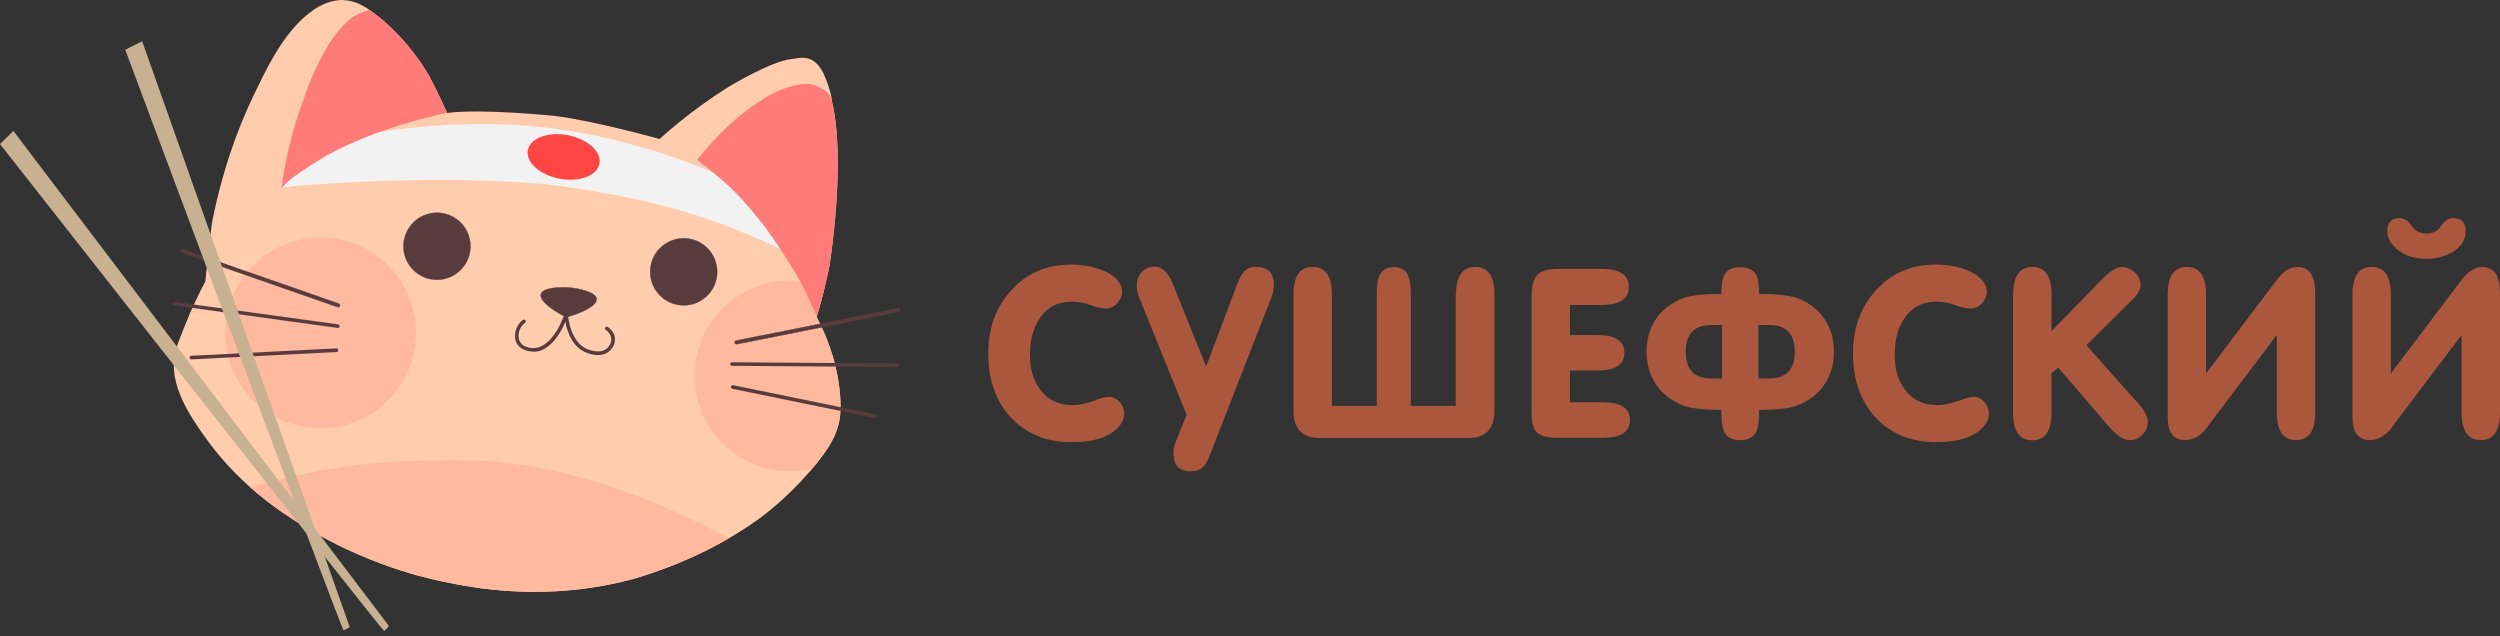 <svg xmlns="http://www.w3.org/2000/svg" xmlns:xlink="http://www.w3.org/1999/xlink" id="_Слой_1" data-name="Слой 1" viewBox="31.48 18.35 211.17 53.73">
  <rect x="31.48" y="18.35" width="211.17" height="53.73" fill="#333333" stroke="none"/>
  <defs>
    <style>
      .cls-1 {
        fill: #ff7b7a;
      }

      .cls-2 {
        stroke: #583c3d;
        stroke-miterlimit: 10;
        stroke-width: .03px;
      }

      .cls-2, .cls-3 {
        fill: #583c3d;
      }

      .cls-4 {
        fill: #ff4645;
      }

      .cls-5 {
        fill: #fe7b7a;
      }

      .cls-6 {
        fill: #c7b191;
      }

      .cls-7 {
        clip-path: url(#clippath);
      }

      .cls-8 {
        fill: #ab573e;
      }

      .cls-9 {
        fill: none;
      }

      .cls-10 {
        fill: #ffb99f;
      }

      .cls-11 {
        fill: #f2f2f2;
      }

      .cls-12 {
        fill: #ffcdae;
      }
    </style>
    <clipPath id="clippath">
      <path id="_контур_котика-2" data-name="контур котика" class="cls-9" d="M60.48,18.35c-.09,0-.41,0-.82,.08-1.65,.35-2.95,1.8-3.29,2.19-1,1.14-1.75,2.32-2.77,4.36-.65,1.31-1.45,2.91-2.3,5.25-.64,1.77-1.37,4.12-1.92,6.98,0,0-.07,.41-.56,4.92-.48,.91-1.16,2.27-1.83,3.98-.4,1.01-.59,1.51-.7,1.97-.64,2.69,1.24,5.41,2.53,7.22,2.29,3.22,4.9,5.21,6.51,6.33,5.94,4.1,11.67,5.45,13.4,5.81,2.77,.59,8.93,1.81,16.4-.23,2.99-.9,6.85-2.43,10.49-5.06,.29-.21,2.26-1.65,4.32-4.04,1.78-2.06,2.22-3.2,2.42-4.13,.05-.24,.23-1.14,.02-2.85-.16-1.36-.6-3.51-1.92-6,.54-1.79,.87-3.28,1.08-4.31,0,0,1.42-8.73,.23-13.83-.03-.14-.06-.97-.75-2.48-.38-.7-.69-.94-.94-1.08-.64-.35-1.33-.13-1.73-.09-1.69,.15-5.23,2.29-5.23,2.29-3.42,2.11-5.92,4.46-5.92,4.46,0,0-5.42-1.5-8.7-1.93,0,0-6.22-.66-9.25-.27,0,0-.89-1.97-1.5-3.09,0,0-1.76-3.27-5.01-5.58-.57-.4-1.31-.83-2.27-.86Z"/>
    </clipPath>
  </defs>
  <g>
    <path id="_контур_котика" data-name="контур котика" class="cls-12" d="M60.48,18.35c-.09,0-.41,0-.82,.08-1.65,.35-2.95,1.8-3.29,2.19-1,1.14-1.75,2.32-2.77,4.36-.65,1.31-1.45,2.91-2.3,5.25-.64,1.77-1.37,4.12-1.92,6.98,0,0-.07,.41-.56,4.92-.48,.91-1.16,2.27-1.83,3.98-.4,1.01-.59,1.51-.7,1.97-.64,2.69,1.24,5.41,2.53,7.22,2.29,3.22,4.9,5.21,6.51,6.33,5.94,4.1,11.67,5.45,13.4,5.81,2.77,.59,8.93,1.81,16.4-.23,2.99-.9,6.85-2.43,10.49-5.06,.29-.21,2.26-1.65,4.32-4.04,1.78-2.06,2.22-3.2,2.42-4.13,.05-.24,.23-1.14,.02-2.85-.16-1.36-.6-3.51-1.92-6,.54-1.79,.87-3.28,1.08-4.31,0,0,1.42-8.73,.23-13.83-.03-.14-.06-.97-.75-2.48-.38-.7-.69-.94-.94-1.08-.64-.35-1.33-.13-1.73-.09-1.69,.15-5.23,2.29-5.23,2.29-3.42,2.11-5.92,4.46-5.92,4.46,0,0-5.42-1.5-8.7-1.93,0,0-6.22-.66-9.25-.27,0,0-.89-1.97-1.5-3.09,0,0-1.76-3.27-5.01-5.58-.57-.4-1.31-.83-2.27-.86Z"/>
    <g class="cls-7">
      <path id="_повязка" data-name="повязка" class="cls-11" d="M77.07,33.86c.6,.06,6.82,.74,12.31,2.39,4.24,1.27,7.95,3.09,8.02,3.13,0,0,.26,.13,.26,.13,0,0-.99-1.97-2.6-3.66-.79-.82-2.59-2.5-2.67-2.57,0,0-.07-.06-.14-.14,0,0,0,0,0,0,0,0-.01,0-.02,0-6.9-3-12.81-3.79-14.27-3.97-1.54-.19-7.75-.88-15.49,.51,0,0,0,0,0,0-1.17,.42-2.62,1.06-4.15,2.06-1.25,.81-2.25,1.67-3.02,2.42,0,0,1.01-.08,1.02-.09,12.61-1.05,20.77-.19,20.77-.19Z"/>
      <ellipse id="_кружочек_на_повязочке" data-name="кружочек на повязочке" class="cls-4" cx="79.08" cy="31.61" rx="1.87" ry="3.08" transform="translate(33.36 103.45) rotate(-79.31)"/>
      <path class="cls-1" d="M69.3,27.87c-2.09,.43-3.79,.95-5.03,1.37-.93,.32-3.83,1.34-6.03,2.75-1.6,1.03-2.49,1.6-2.94,2.23-.03,.04-.01,.07-.02,.03-.02-.18,.46-3.86,1.79-7.33,.48-1.59,1.33-3.35,1.81-4.21,.74-1.31,1.52-2.23,2.25-2.81,.63-.5,1.48-.71,2.12-.81,2.26-.35,4.1,3.2,4.33,3.57,1.24,2,1.72,4.56,1.72,4.56v.66Z"/>
      <path class="cls-10" d="M52.47,59.54c6.94-2.02,12.42-2.2,12.42-2.2,4.78-.16,8.04-.26,12.33,.56,9.57,1.84,17.81,7.08,17.81,7.08h0s-7.72,4.18-14.39,5.95c-1.64,.44-12.59,3.19-23.15-1.83-3.86-1.83-9.19-5.43-8.58-7.64,.21-.76,1.07-1.2,3.56-1.92Z"/>
      <circle class="cls-10" cx="58.56" cy="46.47" r="8.06"/>
      <circle class="cls-10" cx="98.21" cy="50.1" r="8.06"/>
      <path class="cls-5" d="M96.21,37.67c-.52-.7-1.89-2.39-2.97-3.41,0,0-.79-.81-2.82-2.37,0,0-.05-.04-.05-.04,.88-1.13,1.72-2,2.37-2.62,1.44-1.37,2.6-2.13,2.92-2.33,.15-.09,1.09-.82,2.7-1.27,.31-.09,1.09-.26,1.65-.15,.21,.04,1.1,.31,1.52,.87,.18,.24,1.4,2.6,1.29,1.48-.14-1.54,.81,1.44,.81,1.44-.08,2.11,.05,3-.08,6.81-.05,1.46-.54,3.02-.91,5.33-.33,2.11-1.82,3.5-1.92,3.85,0,0-.14,0-.14,0,0,0-.7-1.5-1.18-2.51-.53-1.11-2.04-3.53-3.2-5.07Z"/>
    </g>
    <path class="cls-2" d="M60,44.29l-13.16-4.59c-.08-.03-.12-.12-.09-.2h0c.03-.08,.12-.12,.19-.09l13.16,4.59c.08,.03,.12,.12,.09,.2h0c-.03,.08-.12,.12-.19,.09Z"/>
    <path class="cls-3" d="M60,46.05l-13.81-1.9c-.08-.01-.14-.09-.13-.17h0c.01-.08,.09-.14,.17-.13l13.81,1.9c.08,.01,.14,.09,.13,.17h0c-.01,.08-.09,.14-.17,.13Z"/>
    <rect class="cls-3" x="47.48" y="48.09" width="12.58" height=".31" rx=".15" ry=".15" transform="translate(-2.39 2.8) rotate(-2.92)"/>
    <rect class="cls-3" x="99.22" y="45.98" width=".31" height="12.58" rx=".15" ry=".15" transform="translate(28.23 139.13) rotate(-78.42)"/>
    <path class="cls-3" d="M93.31,49.25l13.94,.1c.08,0,.15-.07,.15-.15h0c0-.08-.07-.15-.15-.15l-13.94-.1c-.08,0-.15,.07-.15,.15h0c0,.08,.07,.15,.15,.15Z"/>
    <path class="cls-2" d="M93.72,47.42l13.67-2.72c.08-.02,.14-.1,.12-.18h0c-.02-.08-.1-.14-.18-.12l-13.67,2.72c-.08,.02-.14,.1-.12,.18h0c.02,.08,.1,.14,.18,.12Z"/>
    <circle class="cls-2" cx="89.23" cy="41.31" r="2.83"/>
    <circle class="cls-2" cx="68.39" cy="39.15" r="2.83"/>
    <path class="cls-2" d="M79.31,45.14c-1.38-.67-2.28-1.46-2.14-1.95,.16-.56,1.63-.61,2.41-.55,.82,.07,2.24,.39,2.3,.96,.05,.51-1.03,1.12-2.56,1.55Z"/>
    <path class="cls-3" d="M76.54,48.05c-.52,0-1.12-.2-1.4-.68-.31-.54-.09-1.16-.02-1.33,.14-.32,.35-.53,.53-.67,.07-.05,.17-.03,.22,.04h0c.04,.07,.02,.16-.04,.2-.15,.12-.32,.29-.43,.55-.06,.14-.24,.64,0,1.06,.27,.47,.92,.55,1.25,.53,1.18-.09,1.97-1.63,2.12-1.94,.06-.13,.3-.66,.56-1.32,.03-.08,.06-.15,.08-.21,.03-.08,.12-.12,.2-.09h0c.08,.03,.12,.12,.09,.2-.02,.06-.05,.13-.08,.21-.26,.67-.5,1.19-.57,1.34-.22,.47-1.06,2.02-2.37,2.12-.05,0-.1,0-.15,0Z"/>
    <path class="cls-3" d="M81.99,48.34c-.47,0-.9-.16-1.07-.24-1.49-.65-1.74-2.69-1.79-3.29,0-.09,.06-.16,.15-.16h0c.08,0,.15,.06,.16,.14,.04,.54,.28,2.45,1.6,3.03,.18,.08,1.1,.44,1.67-.01,.05-.04,.46-.38,.4-.89-.05-.37-.31-.59-.46-.7-.06-.04-.09-.12-.05-.19h0c.04-.08,.15-.11,.22-.06,.2,.14,.54,.43,.6,.91,.08,.66-.41,1.09-.51,1.17-.28,.22-.6,.29-.91,.29Z"/>
    <path id="_палочки2" data-name="палочки2" class="cls-6" d="M43.49,21.83c-.92,.47-1.43,.72-1.43,.72,0,0,18.31,49.08,18.44,49.04,0,0,0,0,0,0h0c.09-.03,.2-.08,.31-.14,.08-.05,.15-.1,.21-.14,0,0-17.46-49.29-17.53-49.47Z"/>
    <path id="_палочки1" data-name="палочки1" class="cls-6" d="M32.62,29.4c-.74,.73-1.14,1.12-1.14,1.12,0,0,32.35,41.21,32.45,41.13,0,0,0,0,0,0h0c.08-.06,.16-.13,.25-.23,.06-.07,.11-.14,.15-.2,0,0-31.6-41.66-31.72-41.81Z"/>
  </g>
  <g>
    <path class="cls-8" d="M116.8,53.55c-1.23-1.37-1.84-3.14-1.84-5.32s.63-3.9,1.9-5.32c1.3-1.47,3.01-2.21,5.12-2.21,.76,0,1.47,.1,2.15,.31,.85,.26,1.45,.63,1.82,1.11,.21,.27,.31,.55,.31,.84,0,.38-.14,.71-.41,1.01-.27,.29-.6,.44-.98,.44-.35,0-.78-.1-1.27-.29s-1.03-.29-1.6-.29c-1.17,0-2.07,.47-2.7,1.41-.55,.81-.82,1.83-.82,3.07s.29,2.2,.88,2.97c.64,.86,1.55,1.29,2.74,1.29,.52,0,1.1-.12,1.74-.35,.64-.24,1.07-.35,1.29-.35,.36,0,.67,.15,.93,.44,.25,.29,.38,.62,.38,.99,0,.31-.1,.61-.31,.9-.73,1-2.12,1.5-4.18,1.5s-3.86-.72-5.14-2.15Z"/>
    <path class="cls-8" d="M130.61,56.62c0-.34,.06-.65,.18-.94l.92-2.29-4.03-9.97c-.12-.29-.18-.59-.18-.92,0-.48,.14-.87,.41-1.17,.27-.3,.65-.45,1.13-.45,.61,0,1.11,.47,1.49,1.41l2.79,6.92h.08l2.56-6.8c.2-.51,.38-.86,.55-1.05,.26-.31,.61-.47,1.06-.47,1,0,1.51,.5,1.51,1.5,0,.38-.07,.75-.22,1.11l-5.2,13.33c-.18,.46-.37,.78-.57,.98-.25,.23-.59,.35-1.04,.35-.96,0-1.45-.51-1.45-1.54Z"/>
    <path class="cls-8" d="M154.47,43.21c0-1.54,.54-2.31,1.62-2.31s1.62,.77,1.62,2.31v9.83c0,1.54-.74,2.31-2.23,2.31h-12.51c-1.49,0-2.23-.77-2.23-2.31v-9.83c0-1.54,.54-2.31,1.62-2.31s1.62,.77,1.62,2.31v9.42h3.79v-9.42c0-.7,.07-1.22,.21-1.54,.22-.51,.63-.76,1.23-.76s1.01,.25,1.23,.76c.14,.33,.21,.84,.21,1.54v9.42h3.79v-9.42Z"/>
    <path class="cls-8" d="M169.06,42.61c0,1-.77,1.5-2.31,1.5h-2.66v2.54h2.29c1.54,0,2.31,.5,2.31,1.5s-.77,1.5-2.31,1.5h-2.29v2.68h2.76c1.54,0,2.31,.5,2.31,1.5s-.77,1.5-2.31,1.5h-3.79c-.82,0-1.39-.14-1.72-.42-.33-.28-.49-.82-.49-1.63v-9.93c0-.85,.16-1.44,.49-1.78,.33-.34,.91-.51,1.76-.51h3.66c1.54,0,2.31,.51,2.31,1.53Z"/>
    <path class="cls-8" d="M177.08,54.71c-.13-.31-.2-.89-.2-1.74-1.47,0-2.53-.12-3.17-.35-.99-.37-1.76-.95-2.32-1.76-.55-.81-.83-1.74-.83-2.79s.27-1.98,.81-2.79c.54-.8,1.31-1.38,2.3-1.75,.62-.23,1.69-.35,3.21-.35,0-.74,.08-1.27,.24-1.58,.23-.46,.68-.68,1.35-.68s1.13,.23,1.37,.68c.16,.31,.23,.84,.23,1.58,1.5,0,2.57,.12,3.21,.35,.99,.37,1.76,.95,2.3,1.75,.54,.8,.81,1.73,.81,2.79s-.28,1.99-.83,2.79c-.55,.81-1.33,1.39-2.32,1.76-.64,.23-1.69,.35-3.17,.35,0,.85-.07,1.43-.2,1.74-.22,.55-.69,.82-1.41,.82s-1.18-.27-1.39-.82Zm-.14-8.91h-.9c-1.45,0-2.17,.76-2.17,2.27s.72,2.25,2.17,2.25h.9v-4.52Zm3.07,4.52h.9c1.45,0,2.17-.75,2.17-2.25s-.72-2.27-2.17-2.27h-.9v4.52Z"/>
    <path class="cls-8" d="M189.84,53.55c-1.22-1.37-1.84-3.14-1.84-5.32s.63-3.9,1.9-5.32c1.3-1.47,3.01-2.21,5.12-2.21,.76,0,1.47,.1,2.15,.31,.85,.26,1.45,.63,1.82,1.11,.21,.27,.31,.55,.31,.84,0,.38-.14,.71-.41,1.01-.27,.29-.6,.44-.98,.44-.35,0-.78-.1-1.27-.29s-1.03-.29-1.6-.29c-1.17,0-2.07,.47-2.7,1.41-.55,.81-.82,1.83-.82,3.07s.29,2.2,.88,2.97c.64,.86,1.55,1.29,2.74,1.29,.52,0,1.1-.12,1.74-.35,.64-.24,1.07-.35,1.29-.35,.36,0,.67,.15,.93,.44,.25,.29,.38,.62,.38,.99,0,.31-.1,.61-.31,.9-.73,1-2.12,1.5-4.18,1.5s-3.86-.72-5.14-2.15Z"/>
    <path class="cls-8" d="M201.53,43.21c0-1.54,.54-2.31,1.62-2.31s1.62,.77,1.62,2.31v3.11l4.14-4.26c.74-.77,1.34-1.15,1.78-1.15,.42,0,.79,.15,1.11,.45,.33,.3,.49,.66,.49,1.07,0,.3-.16,.63-.47,1l-.82,.82-3.28,3.26,4.36,4.91c.55,.61,.82,1.15,.82,1.6,0,.39-.15,.74-.46,1.05-.31,.31-.66,.46-1.05,.46-.52,0-1.11-.38-1.76-1.13l-4.3-5-.57,.47v3.36c0,1.54-.54,2.31-1.62,2.31s-1.62-.77-1.62-2.31v-10.01Z"/>
    <path class="cls-8" d="M217.93,54.43c-.55,.73-1.17,1.09-1.88,1.09-.98,0-1.47-.64-1.47-1.93v-10.38c0-1.54,.54-2.31,1.62-2.31s1.62,.77,1.62,2.31v6.69l6-7.94c.53-.7,1.11-1.06,1.72-1.06,1,0,1.5,.73,1.5,2.19v10.12c0,1.54-.54,2.31-1.62,2.31s-1.62-.77-1.62-2.31v-6.57l-5.88,7.78Z"/>
    <path class="cls-8" d="M233.54,54.43c-.55,.73-1.17,1.09-1.88,1.09-.98,0-1.47-.64-1.47-1.93v-10.38c0-1.54,.54-2.31,1.62-2.31s1.62,.77,1.62,2.31v6.69l6-7.94c.53-.7,1.11-1.06,1.72-1.06,1,0,1.5,.73,1.5,2.19v10.12c0,1.54-.54,2.31-1.62,2.31s-1.62-.77-1.62-2.31v-6.57l-5.88,7.78Zm.51-14.95c-.61-.48-.92-1.02-.92-1.6,0-.74,.35-1.11,1.04-1.11,.39,0,.73,.22,1.02,.65s.7,.66,1.25,.66,.96-.22,1.25-.66,.62-.65,1-.65c.7,0,1.06,.37,1.06,1.11s-.38,1.34-1.15,1.78c-.64,.37-1.36,.55-2.15,.55-.98,0-1.77-.24-2.38-.72Z"/>
  </g>
</svg>
